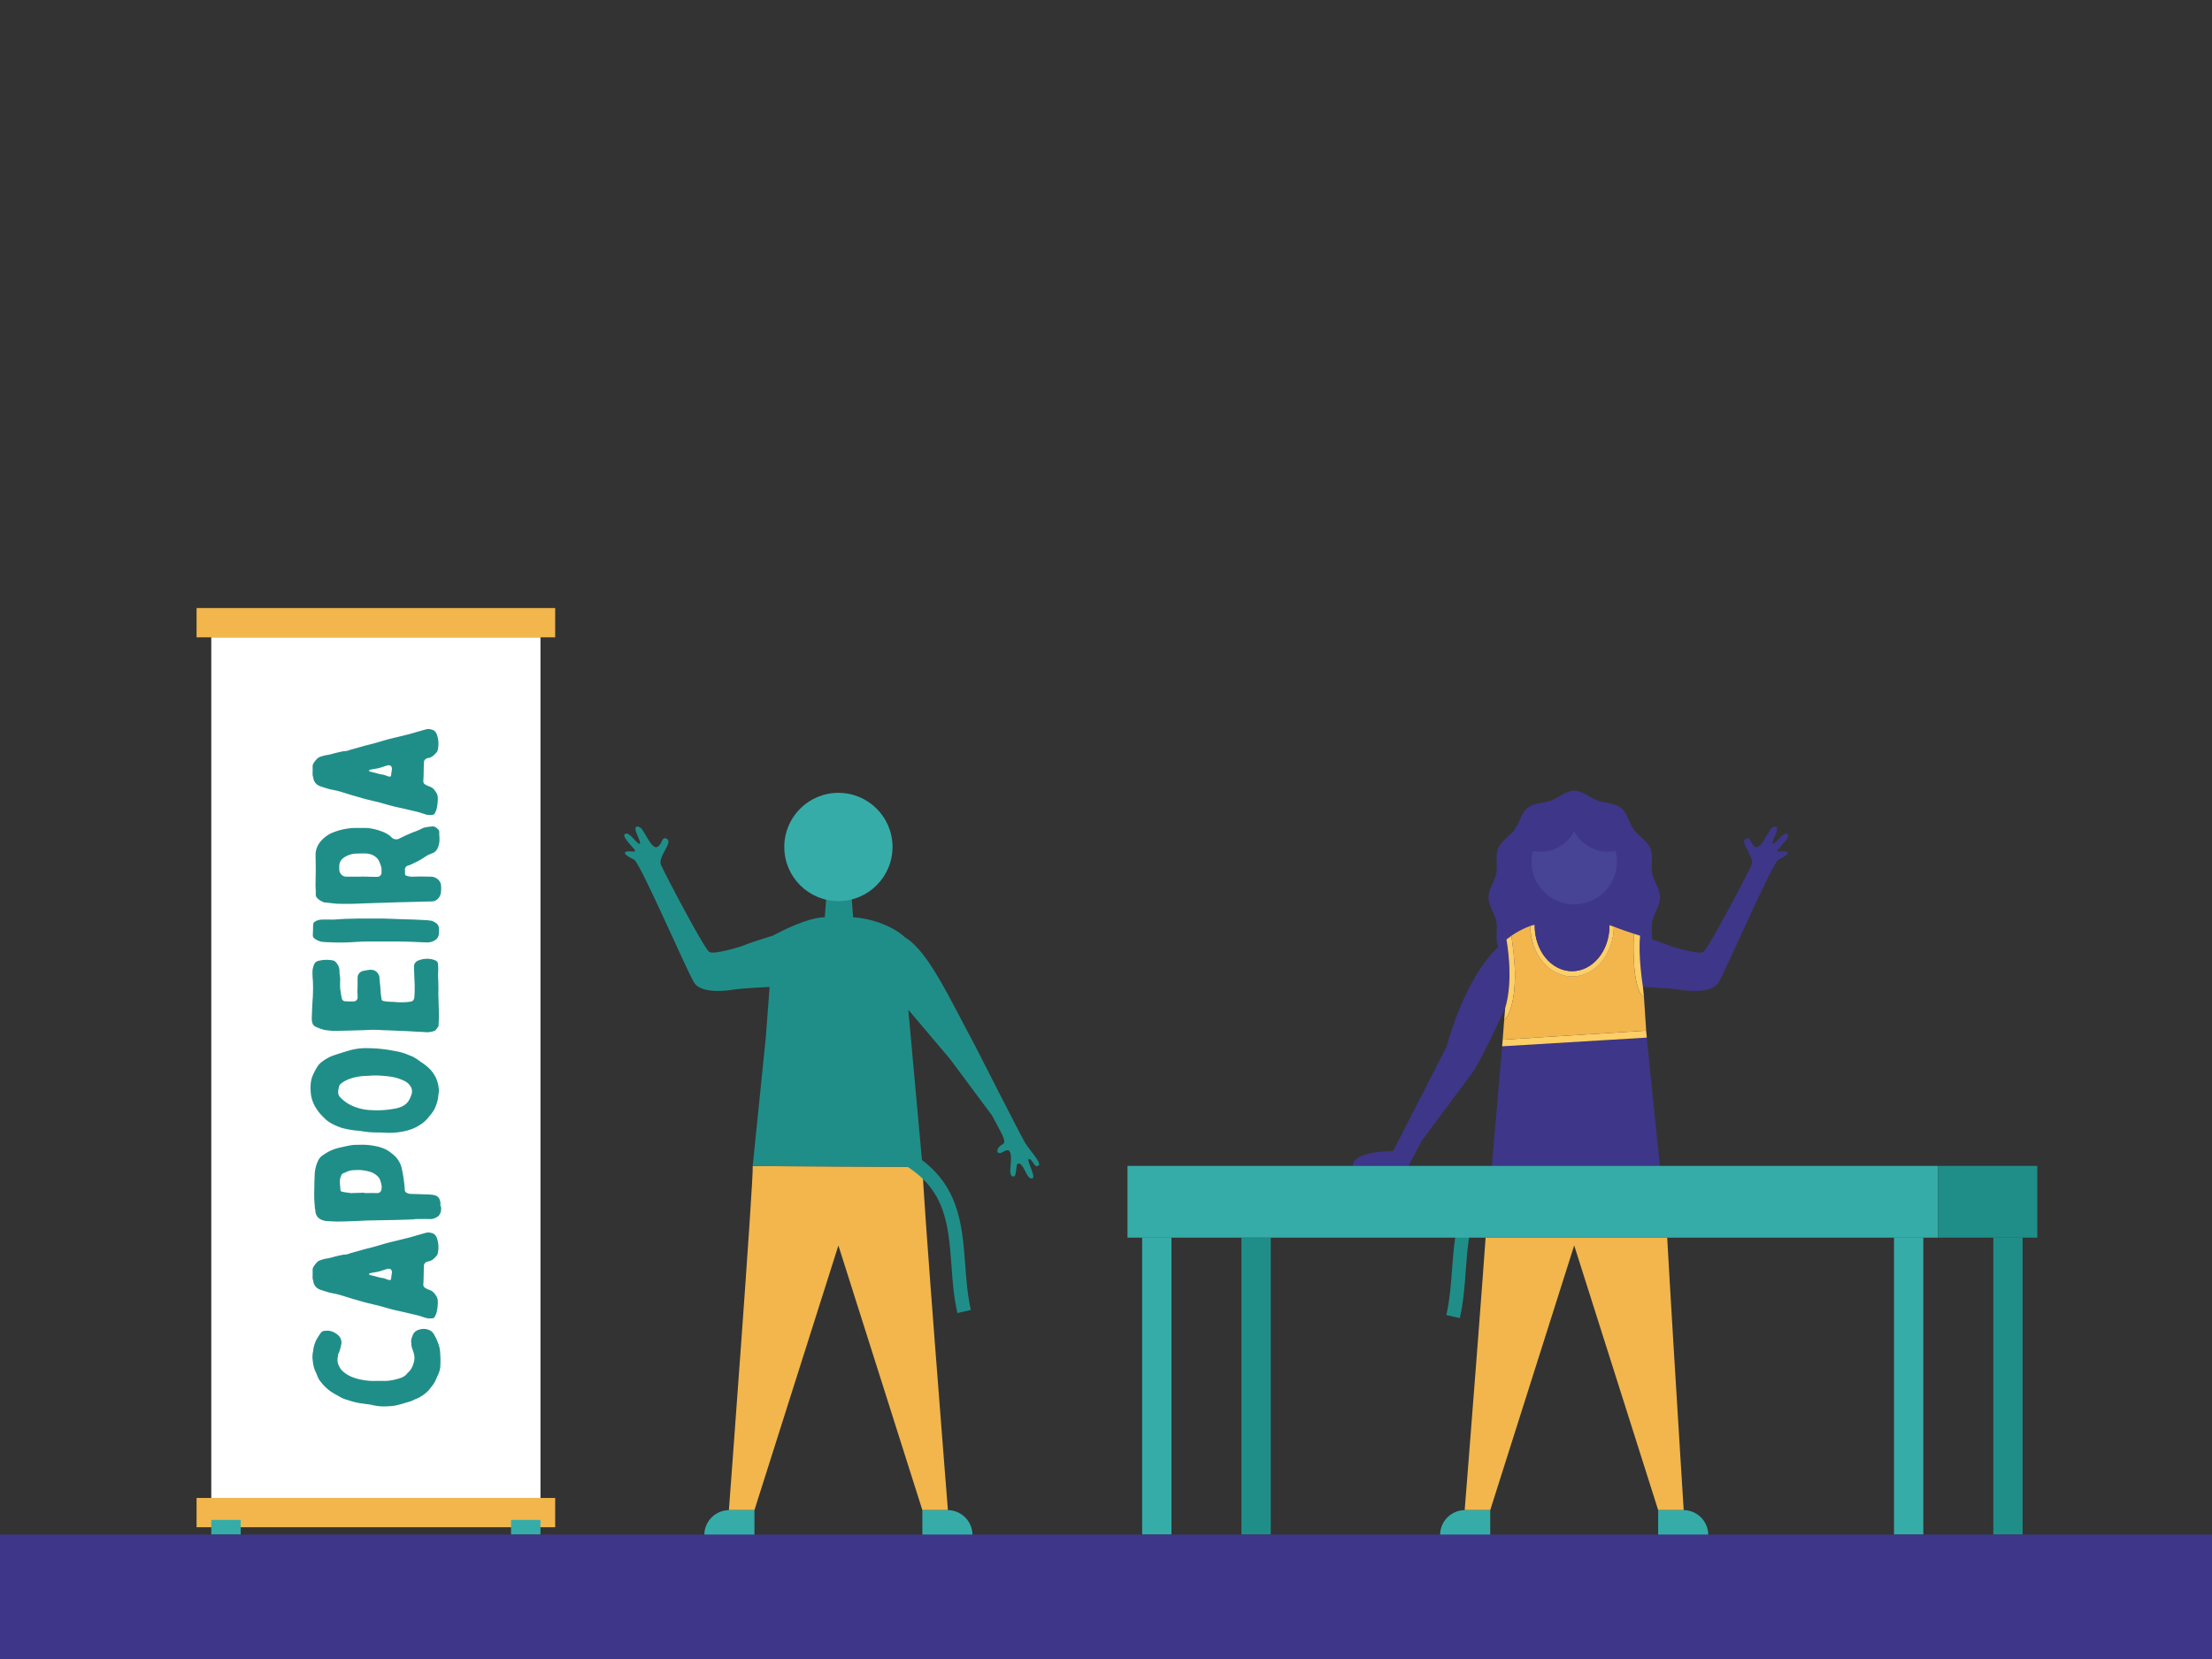 <svg xmlns="http://www.w3.org/2000/svg" viewBox="0 0 1600 1200"><rect x="0" y="0" width="1600" height="1200" fill="#333333" stroke="none"/><defs><style>.cls-1{fill:#f2b64c;}.cls-2{fill:#fff;}.cls-3{fill:#36aca9;}.cls-4{fill:#208e88;}.cls-5{fill:#3e3689;}.cls-6{fill:#474395;}.cls-7{fill:#fece67;}</style></defs><g id="Capoeira"><rect class="cls-1" x="142.19" y="1083.51" width="259.38" height="21.19"/><rect class="cls-1" x="142.19" y="439.81" width="259.38" height="21.19"/><rect class="cls-2" x="152.83" y="461" width="238.1" height="622.51"/><rect class="cls-3" x="152.83" y="1099.4" width="21.28" height="10.6"/><rect class="cls-3" x="369.65" y="1099.4" width="21.28" height="10.6"/><path class="cls-4" d="M280.18,998.79a33.06,33.06,0,0,0,5.37-.89,34.32,34.32,0,0,0,5.11-1.53,10,10,0,0,0,3.83-2.82,1.89,1.89,0,0,1,.64-.76,12.56,12.56,0,0,0,3.71-5.88,12.75,12.75,0,0,0,.89-5.88,20.15,20.15,0,0,0-1.53-5.36,13,13,0,0,1-.64-3.07,6.09,6.09,0,0,0-.13-1.53c-.26-2.18.64-4.09,1.41-6a6.56,6.56,0,0,1,4-3.19,10.27,10.27,0,0,1,7.79.25,7.69,7.69,0,0,1,3.07,2.68c.51.9,1,1.92,1.53,2.82s.9,2,1.28,2.93a22.69,22.69,0,0,1,1.92,8.69,66.36,66.36,0,0,1,0,10,18.16,18.16,0,0,1-1.54,5.11c-.64,1.28-1.15,2.56-1.79,4a20.28,20.28,0,0,1-2.81,4.47c-.76.9-1.4,1.79-2,2.56l-1.54,1.53a26.64,26.64,0,0,1-8.17,5.11,13.81,13.81,0,0,0-1.92.9,31.79,31.79,0,0,1-4.6,1.53,76.41,76.41,0,0,1-8.56,2.3,59.24,59.24,0,0,1-9.58.51A40.37,40.37,0,0,1,268,1016c-.51-.12-1.15-.12-1.79-.25-1.15-.13-2.42-.26-3.7-.51a39.16,39.16,0,0,1-5.63-1c-2.68-.63-5.23-1.53-7.79-2.3a28.19,28.19,0,0,1-3.45-1.66c-2.81-1.66-5.75-3.06-8.31-5.24a34.55,34.55,0,0,1-7-7.92c-.13-.38-.39-.89-.51-1.28-.26-.63-.51-1.15-.77-1.78s-.64-1.67-1.15-2.56a25.43,25.43,0,0,1-1.66-7.16,18.27,18.27,0,0,1,.13-6.51.82.82,0,0,0,.12-.51,22.42,22.42,0,0,1,3.07-9.46,45.77,45.77,0,0,1,2.68-4,3.09,3.09,0,0,1,2.18-1.15,15.34,15.34,0,0,1,3.45-.13,11.9,11.9,0,0,1,6.39,2.94A6.94,6.94,0,0,1,246.7,973c-.25,1.41-.64,2.69-1,4.09a17.58,17.58,0,0,1-.77,1.66c0,.26-.25.39-.25.64-.38,2.43-1,4.86,0,7.41a14.14,14.14,0,0,0,2.3,4.09,22.17,22.17,0,0,0,5.88,4.35,36.56,36.56,0,0,0,6.51,2.3,56.64,56.64,0,0,0,8.18,1.27c2.17.13,4.34,0,6.52,0S278.14,998.92,280.18,998.79Z"/><path class="cls-4" d="M226.13,919.06a4.69,4.69,0,0,1,1-3.32,16.25,16.25,0,0,1,2.69-3.2,4.77,4.77,0,0,1,1-.64,25.23,25.23,0,0,1,6-1.66,33.77,33.77,0,0,0,4.73-1.15c2-.51,4.09-1,6.13-1.4a1,1,0,0,1,.52-.13,12.81,12.81,0,0,0,5-1c2.56-.77,5.11-1.41,7.67-2.17a15.21,15.21,0,0,0,2.17-.64l6.13-1.54c3.71-1,7.41-2.17,11.12-3.19,5-1.28,10.09-2.43,15.08-3.71,2.94-.76,5.75-1.66,8.56-2.42,1.79-.52,3.45-1,5.24-1.41a10.12,10.12,0,0,1,3.83.64c2,.77,2.81,2.55,3.32,4.34a19.66,19.66,0,0,1,.13,10.86.64.64,0,0,0-.13.39,20.72,20.72,0,0,1-2.81,2.94,7.17,7.17,0,0,1-3.83,1.79,3.66,3.66,0,0,0-2.94,2.3c0,.38-.13.76-.13,1.15-.13,3.57-.13,7.15-.26,10.73,0,.64-.12,1.4-.12,2.17a2.68,2.68,0,0,0,1.15,2.68,13.94,13.94,0,0,0,2.81,1.41,8,8,0,0,1,4.6,3.45,11.3,11.3,0,0,1,1,1.53,7.23,7.23,0,0,1,.89,3.71,31.62,31.62,0,0,1-.89,7.79,15.76,15.76,0,0,1-1.28,3.07,2.26,2.26,0,0,1-2.17,1.15,11,11,0,0,1-5-.51c-2-.64-4.22-1.41-6.39-1.92s-4.35-1-6.52-1.53c-3.19-.77-6.39-1.41-9.58-2.17-4-1-7.8-2.18-11.63-3.2-2.43-.51-4.73-1.15-7-1.66s-4.72-1.28-7-1.92c-1.66-.51-3.19-.89-4.85-1.4-3.45-1-6.77-2.17-10.22-3.07-1.92-.51-4-.76-6-1.28-2.43-.76-5-1.4-7.41-2.42a7.41,7.41,0,0,1-4.09-5.37v-.51c-.77-1.66-.51-3.32-.51-5.11Zm57.37,1.28c0-1.92-1.15-2.94-3.06-2.56a15,15,0,0,0-2.18.64c-1.53.51-3.06,1-4.6,1.41-1.91.38-3.7.64-5.62,1-.25.13-.51.13-.76.25-.52.26-.52.64,0,1,.25.12.76.25,1.14.38,2.82.51,5.63,1.66,8.57,2a5.64,5.64,0,0,1,1.4.39c.77.25,1.66.64,2.56.89,1.27.39,1.91.13,2-1.15s.38-2.68.51-4Z"/><path class="cls-4" d="M288,882.39l-19.29.38c-3.45,0-6.77.26-10.22.39-4.35.12-8.69.38-13,.38-2.81.13-5.62-.13-8.43-.26a12.16,12.16,0,0,1-5.11-1.27,6.76,6.76,0,0,1-3.32-3.71,6.54,6.54,0,0,1-.51-2.68,11.23,11.23,0,0,0-.39-1.79,13.1,13.1,0,0,0-.12-2.17,96,96,0,0,1-.26-12.14c0-3.2.13-6.52.26-9.71a25.56,25.56,0,0,1,2.3-9.84,9.23,9.23,0,0,1,4-4.6,31.23,31.23,0,0,1,11.75-5.24c2.81-.64,5.62-1.28,8.44-1.79a34.45,34.45,0,0,1,5.23-.26,48.3,48.3,0,0,1,12.14.9,30.78,30.78,0,0,1,6.65,2,20.79,20.79,0,0,1,5.24,3.32c.38.26.76.64,1.15.9a18.16,18.16,0,0,1,6.13,10.09,104.22,104.22,0,0,1,1.92,12.4,30.82,30.82,0,0,1,.25,3.32,2.59,2.59,0,0,0,.77,1.41,6.31,6.31,0,0,0,3.58,1.15l11.5.38c1.28,0,2.68.13,4,.25a12.11,12.11,0,0,1,2.3.52c2.43.76,3.19,2.81,3.58,5a10.26,10.26,0,0,1,0,1.92,2.35,2.35,0,0,0,.25.89,3.82,3.82,0,0,1,.26,2,6.64,6.64,0,0,1-.26,2.18,7.79,7.79,0,0,1-1,2c-.51,1.15-1.66,1.53-2.68,2.17a8.6,8.6,0,0,1-4.35.9c-3.7-.13-7.28,0-11,0V882ZM263.44,863c3.07,0,6.14-.13,9.2,0a3.12,3.12,0,0,0,3.32-2.81c.13-.52,0-1,.13-1.54a15,15,0,0,0-1-4.6,6.9,6.9,0,0,0-1.92-3.19,12.86,12.86,0,0,0-5.36-3.2,29.48,29.48,0,0,0-11.12-1.27,14.35,14.35,0,0,0-6.9,1.66,7.63,7.63,0,0,1-.9.38,2.91,2.91,0,0,0-2.17,2.17,10.59,10.59,0,0,0-.89,4.86c.13,1.53.25,3.06.38,4.6s.26,1.79,1.66,2c2.05.51,4.22.64,6.26,1a.79.79,0,0,0,.51-.12c2.94,0,5.88-.13,8.82-.26Z"/><path class="cls-4" d="M285.67,760.24a40.77,40.77,0,0,1,8.82,2.42l3.84,1.54A35.66,35.66,0,0,1,304.2,768a39.91,39.91,0,0,1,4.73,3.45,24,24,0,0,1,6,7.41,23.39,23.39,0,0,1,2.17,6.52c.13,1,.25,2,.38,3.07v.89c-.25,1.92-.51,3.83-.77,5.75a33,33,0,0,1-1.4,4.73,17.41,17.41,0,0,1-2.05,4.09,28.35,28.35,0,0,1-2.55,3.32,2.75,2.75,0,0,0-.51.64,22.85,22.85,0,0,1-6.39,5.75c-4.73,3.19-10,4.6-15.59,5.36a54,54,0,0,1-11.12.26c-1.91-.13-4,0-5.87-.13a58,58,0,0,1-9.46-.89c-1.53-.26-3.19-.39-4.73-.51a68.58,68.58,0,0,1-10-1.92c-4.6-1.66-9.2-3.58-12.65-7.28a34.1,34.1,0,0,1-6.52-8.18,26.21,26.21,0,0,1-2.81-7.67,37.85,37.85,0,0,1-.38-7.66,22.22,22.22,0,0,1,1-5.75,44.64,44.64,0,0,1,3.7-7.42,13.88,13.88,0,0,1,4.22-4.34,29.31,29.31,0,0,1,8.43-4.34c3.45-1.15,6.77-2.18,10.23-3.2a43.61,43.61,0,0,1,13.92-1.79A106.38,106.38,0,0,1,285.67,760.24Zm-21.33,18a38.68,38.68,0,0,0-11.89,2.3,22.29,22.29,0,0,0-5.87,3.33,3.13,3.13,0,0,0-1.28,2,23.78,23.78,0,0,0-.64,2.94c-.13,1.79,0,3.45,1.28,4.73a27.62,27.62,0,0,0,6.9,5.36A36.27,36.27,0,0,0,269.06,803a65.64,65.64,0,0,0,15.85-1,21.1,21.1,0,0,0,6.13-1.79,11.72,11.72,0,0,0,4.47-3.83,24,24,0,0,0,2.18-4.86,6.58,6.58,0,0,0-.77-5.75,10,10,0,0,0-4.6-4,34.05,34.05,0,0,0-9.46-2.94,78.51,78.51,0,0,0-13.41-.89C267.79,778.13,266.12,778.13,264.34,778.25Z"/><path class="cls-4" d="M299.47,699.67a4.64,4.64,0,0,1,2.94-4.85,16.9,16.9,0,0,1,9.71-1,14,14,0,0,1,3.07,1,3,3,0,0,1,1.66,2.42c.13,1.79.13,3.45.13,5.24,0,1-.13,2-.13,3.2.13,2.81.26,5.75.26,8.56.13,2-.13,4,0,5.88.13,4.6.25,9.07.38,13.54,0,2.68-.13,5.37-.25,8.05v.51c-.77,1-1.41,2-2.18,2.94a2,2,0,0,1-.89.51,15.07,15.07,0,0,1-6.77.9c-3.84-.26-7.54-.39-11.25-.64-5-.26-10-.39-14.95-.64-1.91-.13-4,0-5.87-.26a96.17,96.17,0,0,0-12.14.13h-1c-6.77.26-13.41.38-20.19.51a46.73,46.73,0,0,1-5.87-.51,9.31,9.31,0,0,1-2.56-.51,30.22,30.22,0,0,1-5.62-2.17,4.34,4.34,0,0,1-1.92-2.3,12,12,0,0,1-.51-4.22c.13-2.17.13-4.34.26-6.52.12-2.81.25-5.62.51-8.43.13-4,.25-7.92,0-11.88a61.22,61.22,0,0,1-.26-6.9,13.44,13.44,0,0,1,.64-3.07,7.71,7.71,0,0,1,.64-1.79,4.38,4.38,0,0,1,3.32-2.43,24,24,0,0,1,10-.25,3.65,3.65,0,0,1,2.17,1.15,11.48,11.48,0,0,1,2.43,4,17.71,17.71,0,0,1,.38,3.7v1c.64,2.43.39,5,.39,7.54a22,22,0,0,0,.38,5c.13.51.13,1.15.26,1.79a27.66,27.66,0,0,0,.63,3.19,2.41,2.41,0,0,0,2.56,2.18c1.66.12,3.32.12,5,.12h1.15a2.87,2.87,0,0,0,2.56-2,3.91,3.91,0,0,0,.13-1.28c0-1.4-.13-2.94-.13-4.34v-1.54c.25-2.68,0-5.36.13-7.92a5,5,0,0,1,4.08-5c.9-.26,1.79-.26,2.69-.51a11.26,11.26,0,0,1,2.94-.26,5.54,5.54,0,0,1,4.72,2.3,6.14,6.14,0,0,1,1.41,3.83c0,1.15.26,2.3.26,3.45a1.75,1.75,0,0,1,.12.77c.26,2.17.39,4.34.52,6.39.12,1.41.38,2.81.51,4.09s.76,1.53,1.78,1.79a37.78,37.78,0,0,0,6.52.51,58.65,58.65,0,0,0,9.46.25,26.67,26.67,0,0,0,3.19-.38c1.79-.13,2.56-1.4,2.81-2.94.13-1.28.13-2.55.26-3.83v-4.86H300C299.73,708.49,299.6,704,299.47,699.67Z"/><path class="cls-4" d="M249.39,664.66c3.19-.13,6.26-.13,9.32-.25h18.66c4.85.12,9.71.38,14.69.51,2.69.13,5.5.13,8.31.25l7.54.39a31.06,31.06,0,0,1,3.58.38,4.3,4.3,0,0,1,2,.64,12.54,12.54,0,0,1,1.79,1,4.7,4.7,0,0,1,2.17,4.22,15.17,15.17,0,0,1,0,2.43A6.38,6.38,0,0,1,316,679a8.18,8.18,0,0,1-2.43,1.66,10.86,10.86,0,0,1-5.37,1c-4.47-.13-8.81-.39-13.16-.51-2.17,0-4.34-.13-6.39-.13h-22q-5.17,0-10.35.38a150.93,150.93,0,0,1-18.53.13,37,37,0,0,1-5.24-.38,11.9,11.9,0,0,1-4.86-2.18,2.79,2.79,0,0,1-1.4-2.55c.13-2.56.13-5.11.25-7.67a2.52,2.52,0,0,1,1.41-2.17,9.62,9.62,0,0,1,4.86-1.41c2.55-.12,5,0,8.56,0C243.25,665.05,246.32,664.79,249.39,664.66Z"/><path class="cls-4" d="M311.74,634.13a7.59,7.59,0,0,1,5.5,2.42,6.36,6.36,0,0,1,1.78,4.22,18.85,18.85,0,0,1,0,3.83,7.91,7.91,0,0,1-2.68,5.88,5.65,5.65,0,0,1-3.7,1.53c-3.2.13-6.39.13-9.59.26l-15.46.38c-6.51.26-12.9.39-19.42.64-4.86.13-9.71.39-14.57.51-3.32,0-6.64,0-10-.12-2.94-.26-5.75-.64-8.56-.9h-.39a13.08,13.08,0,0,1-5.11-3.07,3.85,3.85,0,0,1-1.15-3.19c.13-1.79-.13-3.45-.13-5.11a16.8,16.8,0,0,1,0-2.56c0-3.45.13-6.77.13-10.09,0-3.58-.13-7.16-.13-10.61a14.44,14.44,0,0,1,.64-4.08c1.54-4.73,4.86-7.93,8.95-10.48a20,20,0,0,1,2.94-1.41A45.89,45.89,0,0,1,258,598.86h6.77a38.44,38.44,0,0,1,10.73,2.3,22.42,22.42,0,0,1,6.26,3.19,7.68,7.68,0,0,1,1.15,1,4.76,4.76,0,0,0,6.26,1c1.28-.64,2.56-1.15,3.71-1.79,1.79-.77,3.45-1.53,5.24-2.3a1,1,0,0,0,.64-.26,42.36,42.36,0,0,0,6.64-2.81,11.63,11.63,0,0,1,3.2-.89,34.2,34.2,0,0,1,4-.51c1.79-.26,3.06.89,4.21,2s.9,2.17.9,3.32c0,.64.13,1.41.13,2a35.62,35.62,0,0,1,0,3.58,16.11,16.11,0,0,1-1.54,5.36,7.55,7.55,0,0,1-3.06,2.94,33.47,33.47,0,0,0-3.71,1.53c-1.4.77-2.68,1.67-4.09,2.56a43.83,43.83,0,0,1-6,3.19,10.1,10.1,0,0,1-1.28.64,17.59,17.59,0,0,1-2.81,1.15,3,3,0,0,0-2.43,3.45,15.17,15.17,0,0,1,0,2.43,1.49,1.49,0,0,0,1.15,1.53,11.7,11.7,0,0,0,3.71.64c2.3,0,4.6-.12,6.9-.12ZM261.4,634c2.94.13,5.88.13,8.94.25h2.3a3.08,3.08,0,0,0,3.32-3.32v-2.55a2.33,2.33,0,0,0-.12-.9,28.89,28.89,0,0,0-1.54-4.34,9.08,9.08,0,0,0-2.3-3.07,11.4,11.4,0,0,0-5-2.43c-2.81-.51-5.75-.25-8.56-.25a24.43,24.43,0,0,0-3.07.25,19.51,19.51,0,0,0-3.83,1.15,15.13,15.13,0,0,0-3.45,2.05,7.26,7.26,0,0,0-2.69,5.75V629a5.6,5.6,0,0,0,1.41,3.45,4.83,4.83,0,0,0,3.71,1.67H261.4Z"/><path class="cls-4" d="M226.13,554.91a4.72,4.72,0,0,1,1-3.33,15.91,15.91,0,0,1,2.69-3.19,4.4,4.4,0,0,1,1-.64,24.33,24.33,0,0,1,6-1.66,36.82,36.82,0,0,0,4.73-1.15c2-.51,4.09-1,6.13-1.41a1.05,1.05,0,0,1,.52-.12,13,13,0,0,0,5-1c2.56-.76,5.11-1.4,7.67-2.17a14,14,0,0,0,2.17-.64l6.13-1.53c3.71-1,7.41-2.17,11.12-3.2,5-1.27,10.09-2.42,15.08-3.7,2.94-.77,5.75-1.66,8.56-2.43,1.79-.51,3.45-1,5.24-1.4a10.1,10.1,0,0,1,3.83.63c2,.77,2.81,2.56,3.32,4.35a19.66,19.66,0,0,1,.13,10.86.62.62,0,0,0-.13.38,19.7,19.7,0,0,1-2.81,2.94,7.1,7.1,0,0,1-3.83,1.79,3.67,3.67,0,0,0-2.94,2.3c0,.38-.13.77-.13,1.15-.13,3.58-.13,7.16-.26,10.73,0,.64-.12,1.41-.12,2.18a2.68,2.68,0,0,0,1.15,2.68,14.49,14.49,0,0,0,2.81,1.41,7.9,7.9,0,0,1,4.6,3.45,11.3,11.3,0,0,1,1,1.53,7.22,7.22,0,0,1,.89,3.7,31.7,31.7,0,0,1-.89,7.8,16.29,16.29,0,0,1-1.28,3.07,2.26,2.26,0,0,1-2.17,1.15,11.2,11.2,0,0,1-5-.52c-2-.63-4.22-1.4-6.39-1.91s-4.35-1-6.52-1.54c-3.19-.76-6.39-1.4-9.58-2.17-4-1-7.8-2.17-11.63-3.19-2.43-.51-4.73-1.15-7-1.66s-4.72-1.28-7-1.92c-1.66-.51-3.19-.89-4.85-1.41-3.45-1-6.77-2.17-10.22-3.06-1.92-.51-4-.77-6-1.28-2.43-.77-5-1.41-7.41-2.43a7.39,7.39,0,0,1-4.09-5.36v-.52c-.77-1.66-.51-3.32-.51-5.11Zm57.37,1.27c0-1.91-1.15-2.94-3.06-2.55a13.82,13.82,0,0,0-2.18.64c-1.53.51-3.06,1-4.6,1.4-1.91.39-3.7.64-5.62,1-.25.13-.51.13-.76.26-.52.26-.52.64,0,1a11.44,11.44,0,0,0,1.14.39c2.82.51,5.63,1.66,8.57,2a6.08,6.08,0,0,1,1.4.38c.77.26,1.66.64,2.56.9,1.27.38,1.91.13,2-1.15s.38-2.69.51-4Z"/><path class="cls-4" d="M1055.92,953.43l-9.75-2.23c2.48-10.78,3.32-22.07,4.14-33,2.23-29.81,4.53-60.64,40-81.19l5,8.65c-30.94,17.91-32.86,43.57-35.08,73.29C1059.44,930.24,1058.56,941.92,1055.92,953.43Z"/><path class="cls-5" d="M1200.73,649.11c0,6.08-4.54,11.61-5.63,17.28-1.15,6,1,12.81-1.27,18.13-2.33,5.63-8.7,8.9-12,13.58-3.54,4.95-4.72,12-9.19,15.66-4.69,3.81-11.8,3.4-17.26,5.46s-10.63,7.07-16.67,7.07-11.17-5-16.67-7.07-12.57-1.65-17.25-5.46c-4.48-3.63-5.65-10.71-9.2-15.66-3.35-4.68-9.71-8-12-13.58-2.21-5.32-.12-12.16-1.27-18.13-1.09-5.66-5.63-11.2-5.63-17.28s4.54-11.62,5.63-17.28c1.15-6-.94-12.81,1.27-18.14,2.34-5.62,8.7-8.9,12-13.57,3.55-5,4.72-12,9.2-15.67,4.68-3.8,11.79-3.39,17.26-5.46s10.62-7.06,16.66-7.06,11.17,5,16.67,7.06,12.57,1.66,17.26,5.46c4.47,3.64,5.65,10.72,9.19,15.67,3.35,4.68,9.72,8,12,13.57,2.22,5.33.12,12.16,1.27,18.14C1196.19,637.49,1200.73,643,1200.73,649.11Z"/><polygon class="cls-5" points="1127.48 670.67 1149.05 670.67 1147.43 649.11 1129.1 649.11 1127.48 670.67"/><path class="cls-1" d="M1203.51,844c-.71,9.64,14.36,248.29,14.36,248.29H1199.4l-60.74-191.44-60.73,191.44h-18.48s19-238.65,18.33-248.29Z"/><path class="cls-3" d="M1199.4,1092.32h36.24a0,0,0,0,1,0,0v18a0,0,0,0,1,0,0H1217.4a18,18,0,0,1-18-18v0A0,0,0,0,1,1199.4,1092.32Z" transform="translate(2435.03 2202.64) rotate(-180)"/><path class="cls-3" d="M1059.69,1092.32h18.23a0,0,0,0,1,0,0v18a0,0,0,0,1,0,0h-36.24a0,0,0,0,1,0,0v0A18,18,0,0,1,1059.69,1092.32Z"/><path class="cls-6" d="M1168.56,615.51a27.61,27.61,0,0,1-29.9-14.27,27.6,27.6,0,0,1-29.89,14.27,30.89,30.89,0,1,0,60.78,7.79A31.26,31.26,0,0,0,1168.56,615.51Z"/><path class="cls-5" d="M1089.64,679.58c-14.75,11.72-30.85,34.12-43.38,77.61,0,0-24.68,48.53-38.63,75.46,0,0-29.17-.48-29.17,10.81h40.37c.57-1.29,1.32-2.81,2.28-4.62l7.37-13.8,37.84-50.87c10.3-18.12,22.39-44.95,22.39-44.95h0C1095.19,707.94,1089.64,679.59,1089.64,679.58Z"/><path class="cls-5" d="M1292.14,616.09c-2.92-.86-6.27.62-6.5-.59s10.15-10.21,7.44-12.22-7.38,5.15-9.45,6.57-2.25.09.6-6.18,0-6.62-2.49-4.92-8,15.87-12,13.9-3-7.31-6.39-6.19c-6.29,2.07,6.29,13.28,3.6,19.2-3.8,8.36-31.32,60.59-34.89,62.9s-23.71-4.23-23.71-4.23c-6.09-2.53-14.06-5-22.35-7.58l.31.1c-1.62,14.48,2.06,37.07,2.06,37.07s17.63.66,26.81,2c0,0,22.61,4.07,28-5.45,6.77-12,39-86.75,43.2-88.63S1295.07,616.94,1292.14,616.09Z"/><polygon class="cls-5" points="1074.62 895.22 1205.92 895.22 1191.17 750.53 1086.53 756.83 1074.62 895.22"/><rect class="cls-7" x="1083.92" y="733.62" width="8.84" transform="translate(265.31 1756.01) rotate(-85.15)"/><polygon class="cls-7" points="1089.64 679.58 1089.64 679.58 1089.65 679.57 1089.64 679.58"/><path class="cls-7" d="M1095.8,704.83c0-11.48-2.57-27.86-2.57-27.86l-3.58,2.6h0s5.55,28.36-.93,49.64h0L1088,738S1095.87,732,1095.8,704.83Z"/><path class="cls-7" d="M1181.8,675.39h0l4.24,1.35Z"/><polygon class="cls-7" points="1189.13 721.37 1189.13 721.37 1188.41 713.92 1188.41 713.92 1188.41 713.92 1189.13 721.37"/><path class="cls-7" d="M1186.35,676.85l-.31-.1-4.24-1.35c0,.15-2.29,39.2,7.33,46l-.72-7.45h0S1184.73,691.33,1186.35,676.85Z"/><polygon class="cls-7" points="1086.53 756.83 1086.53 756.83 1086.53 756.82 1086.53 756.83"/><rect class="cls-7" x="1190.93" y="745.48" height="5.06" transform="translate(-66.38 117.92) rotate(-5.52)"/><polygon class="cls-7" points="1086.53 756.82 1086.53 756.83 1191.17 750.53 1190.69 745.49 1086.94 752.05 1086.53 756.82"/><path class="cls-1" d="M1189.13,721.37c-9.62-6.77-7.33-45.82-7.33-46-4.9-1.59-9.82-3.27-14.46-5.1-.29,20-13.7,36-30.22,36S1107,690,1106.9,669.78a61.54,61.54,0,0,0-17.25,9.79l3.58-2.6s2.55,16.38,2.57,27.86C1095.87,732,1088,738,1088,738l-1.43,18.8.41-4.77,103.75-6.56Z"/><path class="cls-7" d="M1167.34,670.3l-3.17-1.09c0,.15,0,.29,0,.43,0,18.14-12.12,32.84-27.06,32.84s-27-14.7-27-32.84c0-.27,0-.53,0-.8-1.68.53-3.19,1-3.19.94h0c.06,20.2,13.57,36.56,30.22,36.56s29.93-16.08,30.22-36Z"/><path class="cls-5" d="M1137.12,702.48c14.94,0,27.06-14.7,27.06-32.84l-15.67-6.12H1128l-17.92,5.32c0,.27,0,.53,0,.8C1110.07,687.78,1122.19,702.48,1137.12,702.48Z"/><rect class="cls-3" x="1370" y="895.22" width="21.19" height="214.78" transform="translate(2761.19 2005.22) rotate(-180)"/><rect class="cls-3" x="826.15" y="895.22" width="21.19" height="214.78" transform="translate(1673.49 2005.22) rotate(-180)"/><rect class="cls-3" x="815.55" y="843.34" width="586.24" height="51.88" transform="translate(2217.34 1738.56) rotate(-180)"/><rect class="cls-4" x="1441.83" y="895.22" width="21.19" height="214.78" transform="translate(2904.85 2005.22) rotate(-180)"/><rect class="cls-4" x="897.98" y="895.22" width="21.19" height="214.78" transform="translate(1817.15 2005.22) rotate(-180)"/><rect class="cls-4" x="1401.79" y="843.34" width="71.83" height="51.88" transform="translate(2875.41 1738.56) rotate(-180)"/><polygon class="cls-4" points="617.63 670.67 596.05 670.67 597.67 649.11 616 649.11 617.63 670.67"/><path class="cls-1" d="M544.46,843.46c.71,9.63-17.23,248.86-17.23,248.86H545.7l60.74-191.44,60.74,191.44h18.47s-19-238.65-18.33-248.29Z"/><path class="cls-3" d="M527.47,1092.32H545.7a0,0,0,0,1,0,0v18a0,0,0,0,1,0,0H509.47a0,0,0,0,1,0,0v0A18,18,0,0,1,527.47,1092.32Z"/><path class="cls-3" d="M667.18,1092.32h36.24a0,0,0,0,1,0,0v18a0,0,0,0,1,0,0H685.18a18,18,0,0,1-18-18v0A0,0,0,0,1,667.18,1092.32Z" transform="translate(1370.59 2202.64) rotate(-180)"/><path class="cls-4" d="M687.35,766.23l30.21,40.63,5.89,11c5.88,11,1.72,8.78-.72,11.68s-1.58,6.43,3.57,3.27,5.18,3.3,4.89,7.89-1.43,10.19,1.87,10.33c2.54.11,1.54-8.86,3.16-9.32,4.45-1.3,6.31,12.34,10.62,10.61,2.8-1.12-5.17-14.23-2.44-14s3.75,7.06,6.84,4.74c2.48-1.87-6.41-10.76-9.86-16.61s-35.9-69.69-35.9-69.69C687.19,722.9,671.53,688,654.6,678c-8.3-7.73-23.28-13.64-37.51-14.49h-20.5c-7.84-.15-21.34,4.66-37.53,13.23-8.29,2.63-16.26,5-22.35,7.58,0,0-20.14,6.53-23.71,4.23s-31.09-54.54-34.89-62.9c-2.69-5.92,9.89-17.13,3.61-19.2-3.4-1.12-2.41,4.22-6.4,6.19s-9.45-12.2-12-13.9-5.34-1.35-2.49,4.92,2.67,7.61.6,6.18-6.74-8.59-9.45-6.57,7.68,11,7.45,12.22-3.59-.27-6.51.59,1.59,3.85,5.76,5.74,36.43,76.61,43.2,88.63c5.36,9.52,28,5.45,28,5.45,9.17-1.33,26.8-2,26.8-2l-2.76,36.61-9.47,92.93,122.86.57L657,730.36Z"/><circle class="cls-3" cx="606.44" cy="612.63" r="39.15"/><path class="cls-4" d="M692.52,949.77l9.74-2.24c-2.47-10.77-3.32-22.07-4.13-33-2.23-29.81-4.54-60.63-40-81.19l-5,8.66c30.94,17.91,32.86,43.57,35.09,73.28C689,926.58,689.87,938.26,692.52,949.77Z"/><rect class="cls-5" y="1110" width="1600" height="90"/></g></svg>